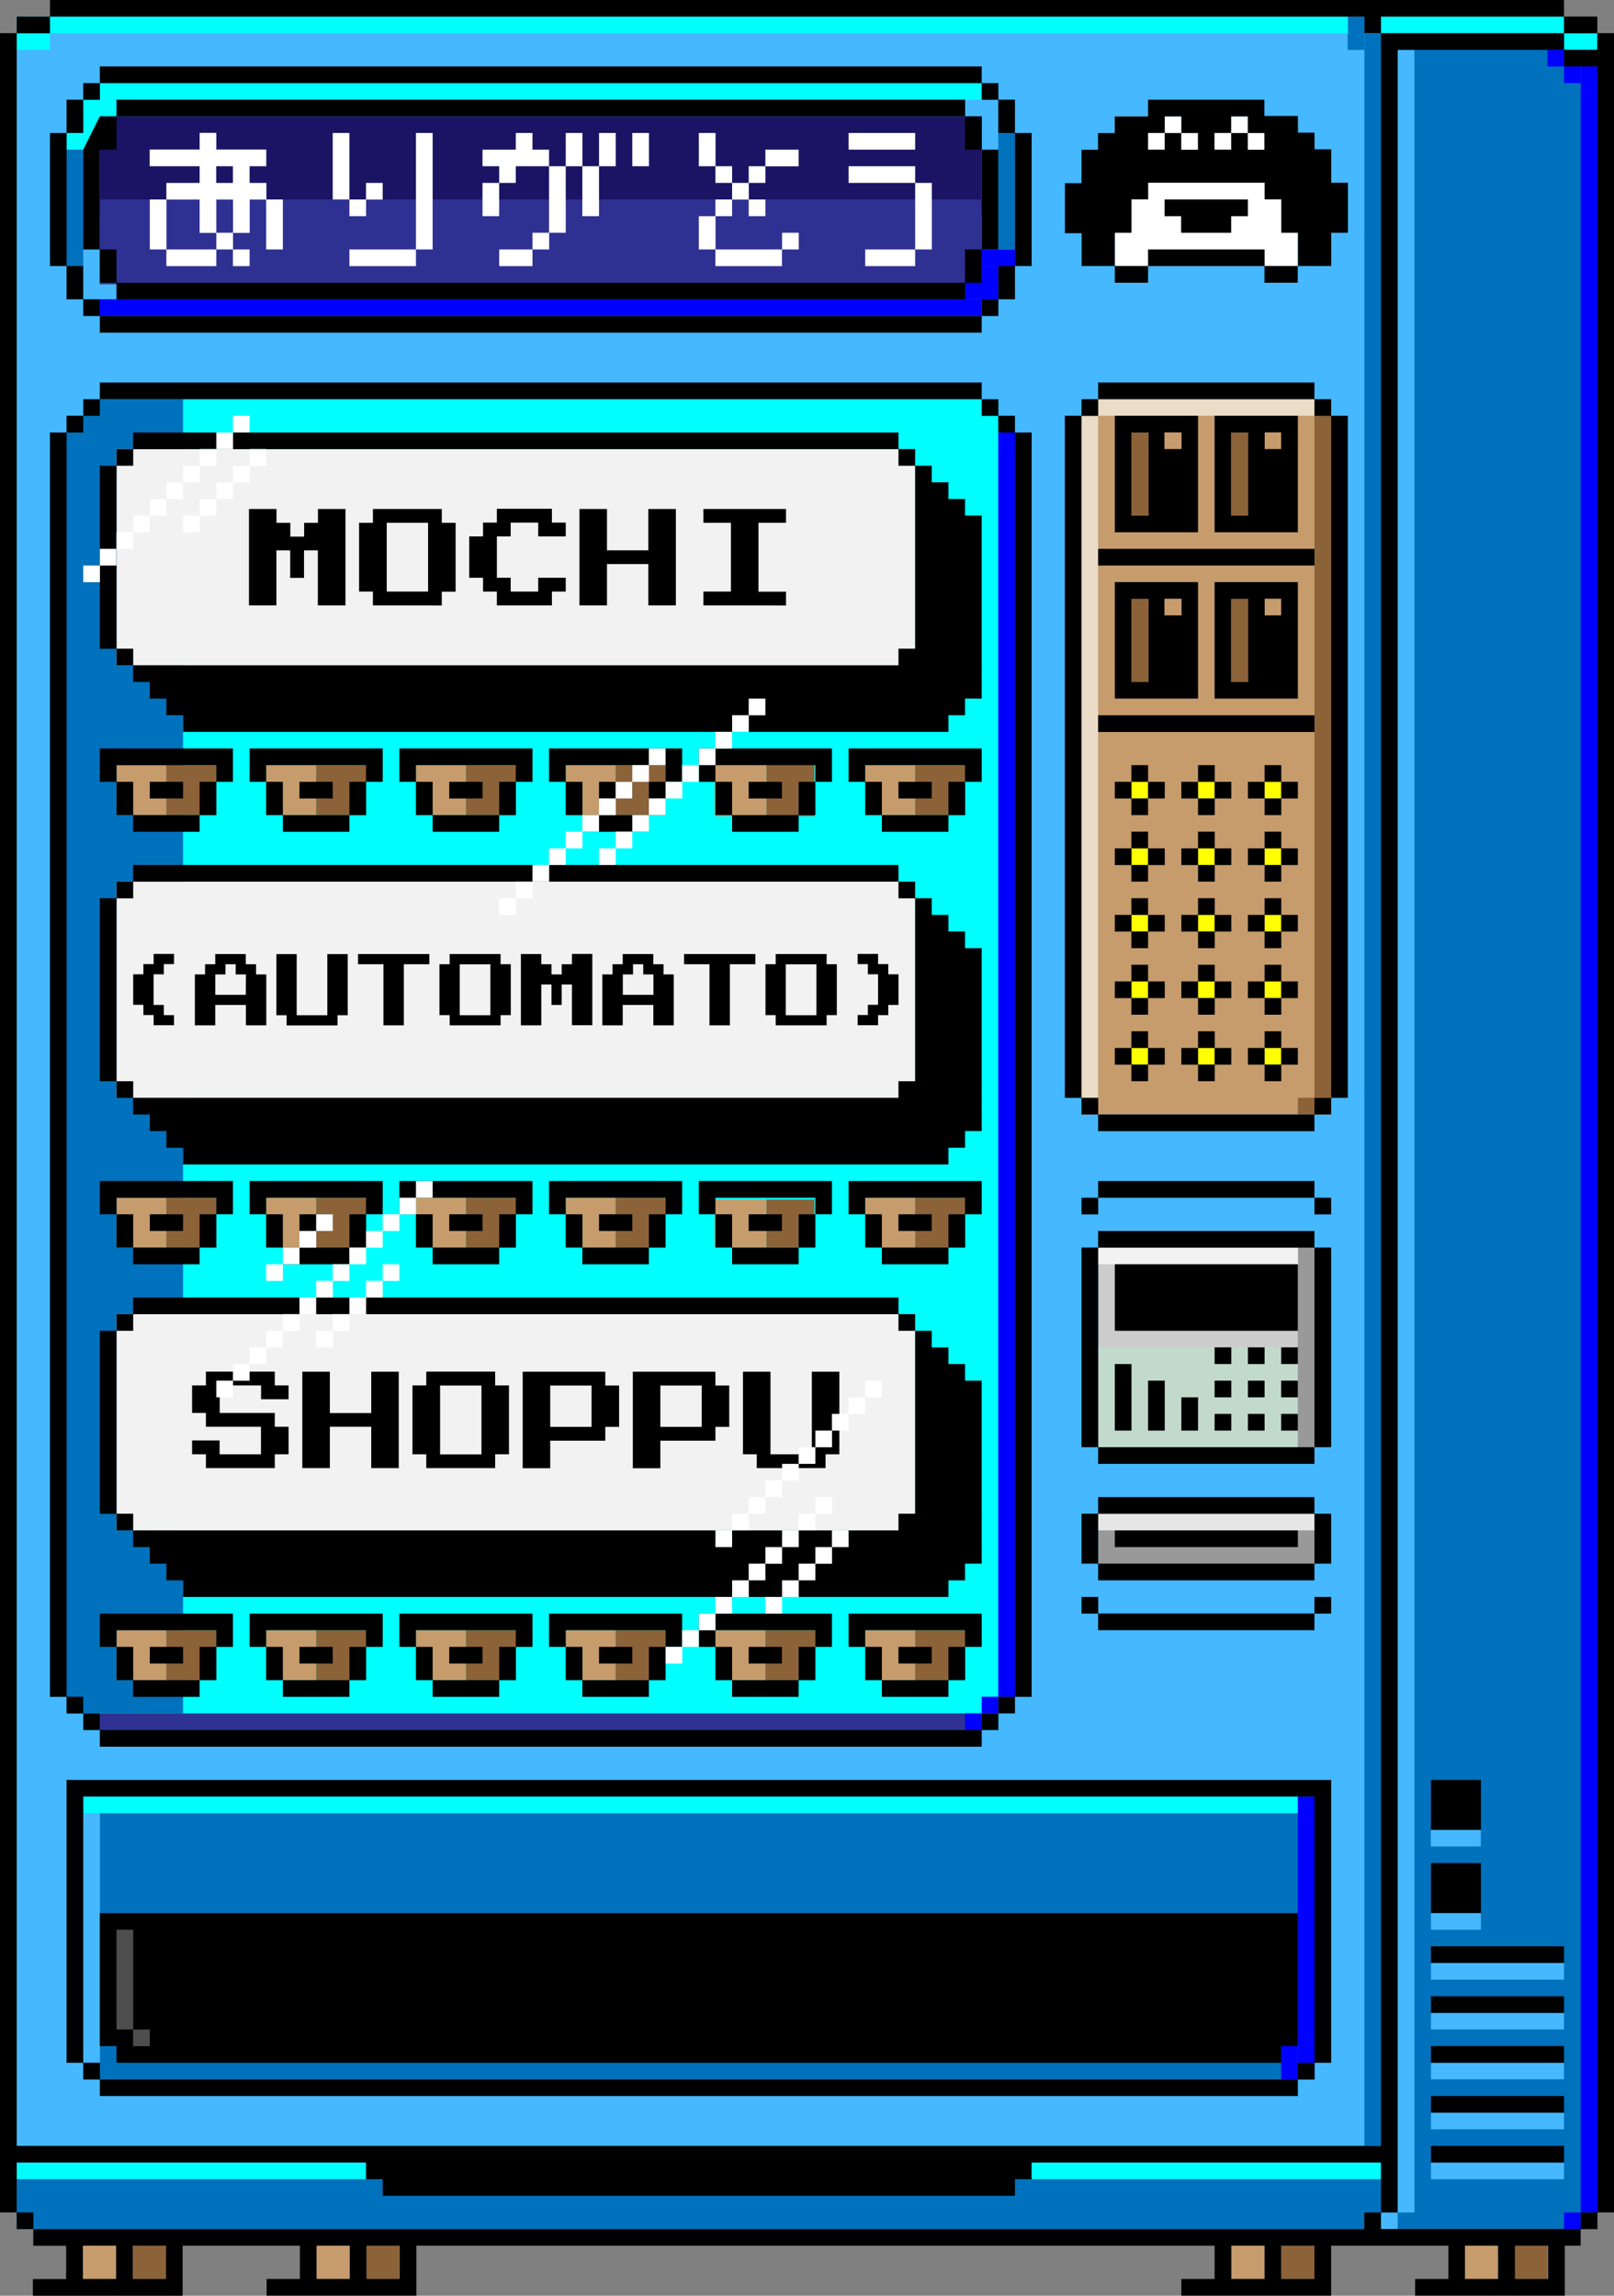 <?xml version="1.0" encoding="utf-8"?>
<!-- Generator: Adobe Illustrator 27.9.0, SVG Export Plug-In . SVG Version: 6.00 Build 0)  -->
<svg version="1.1" id="Layer_1" xmlns="http://www.w3.org/2000/svg" xmlns:xlink="http://www.w3.org/1999/xlink" x="0px" y="0px"
	 width="1518.3px" height="2160px" viewBox="0 0 1518.3 2160" style="enable-background:new 0 0 1518.3 2160;" xml:space="preserve"
	>
<rect x="0" y="0" width="1518.3" height="2160" fill="#808080" stroke="none"/>
<style type="text/css">
	.st0{fill:#45B8FF;}
	.st1{fill:#CCCCCC;}
	.st2{fill:#00FFFF;}
	.st3{fill:#0071BC;}
	.st4{fill:#0000FF;}
	.st5{fill:#F2F2F2;}
	.st6{fill:#FFFFFF;}
	.st7{fill:#1B1464;}
	.st8{fill:#2E3192;}
	.st9{fill:#C69C6D;}
	.st10{fill:#8C6239;}
	.st11{fill:#FFFF00;}
	.st12{fill:#EADCC7;}
	.st13{fill:#C2DACC;}
	.st14{fill:#999999;}
	.st15{fill:#E6E6E6;}
	.st16{fill:#4D4D4D;}
</style>
<g id="Group_256" transform="translate(0 0)">
	<rect id="Rectangle_724" x="15.7" y="15.6" class="st0" width="1283.5" height="2081.7"/>
	<rect id="Rectangle_725" x="1033.3" y="1173.7" class="st1" width="203.3" height="188"/>
	<rect id="Rectangle_726" x="78.3" y="375.6" class="st2" width="860.9" height="1252.2"/>
	<rect id="Rectangle_727" x="62.6" y="391.2" class="st3" width="109.6" height="1220.9"/>
	<rect id="Rectangle_728" x="1299.1" y="31.3" class="st3" width="203.5" height="2066"/>
	<rect id="Rectangle_729" x="1487" y="62.5" class="st4" width="15.7" height="2019.1"/>
	<rect id="Rectangle_730" x="1471.3" y="2081.6" class="st4" width="15.7" height="15.7"/>
	<rect id="Rectangle_731" x="1455.7" y="46.9" class="st4" width="15.7" height="15.7"/>
	<rect id="Rectangle_732" x="1267.8" y="15.6" class="st3" width="15.7" height="31.4"/>
	<rect id="Rectangle_733" x="1283.5" y="31.3" class="st3" width="15.7" height="1987.7"/>
	<rect id="Rectangle_734" x="1314.8" y="47" class="st0" width="15.7" height="2034.7"/>
	<rect id="Rectangle_735" x="1299.1" y="15.6" class="st2" width="172.2" height="15.7"/>
	<rect id="Rectangle_736" x="1471.3" y="62.5" class="st4" width="15.7" height="15.7"/>
	<rect id="Rectangle_737" x="1471.3" y="31.2" class="st2" width="31.3" height="15.7"/>
	<rect id="Rectangle_738" x="109.6" y="422.5" class="st5" width="751.3" height="203.5"/>
	<rect id="Rectangle_739" x="1048.7" y="109.5" class="st6" width="172.2" height="140.9"/>
	<rect id="Rectangle_740" x="109.6" y="829.5" class="st5" width="751.3" height="203.5"/>
	<rect id="Rectangle_741" x="109.6" y="1236.4" class="st5" width="751.3" height="203.5"/>
	<rect id="Rectangle_742" x="93.9" y="78.2" class="st2" width="829.6" height="15.7"/>
	<rect id="Rectangle_743" x="93.9" y="109.5" class="st7" width="829.6" height="93.9"/>
	<rect id="Rectangle_744" x="15.7" y="2034.7" class="st2" width="1283.5" height="15.7"/>
	<rect id="Rectangle_745" x="15.7" y="15.6" class="st2" width="1252.2" height="15.7"/>
	<rect id="Rectangle_746" x="15.7" y="31.2" class="st2" width="31.3" height="15.7"/>
	<rect id="Rectangle_747" x="15.7" y="2050.3" class="st3" width="1283.5" height="47"/>
	<rect id="Rectangle_748" x="93.9" y="187.7" class="st8" width="829.6" height="79.8"/>
	<rect id="Rectangle_749" x="907.8" y="266" class="st4" width="31.3" height="15.7"/>
	<rect id="Rectangle_750" x="923.5" y="234.7" class="st4" width="31.3" height="15.7"/>
	<rect id="Rectangle_751" x="923.5" y="250.3" class="st4" width="15.7" height="15.7"/>
	<rect id="Rectangle_752" x="62.6" y="125.1" class="st2" width="31.3" height="15.7"/>
	<rect id="Rectangle_753" x="78.3" y="93.8" class="st2" width="31.3" height="15.7"/>
	<rect id="Rectangle_754" x="78.3" y="109.5" class="st2" width="15.7" height="15.7"/>
	<rect id="Rectangle_755" x="62.6" y="140.8" class="st3" width="15.7" height="109.6"/>
	<rect id="Rectangle_756" x="939.1" y="125.1" class="st3" width="15.7" height="109.6"/>
	<rect id="Rectangle_757" x="1346.1" y="1846.9" class="st0" width="125.2" height="15.7"/>
	<rect id="Rectangle_758" x="1346.1" y="1893.8" class="st0" width="125.2" height="15.7"/>
	<rect id="Rectangle_759" x="1346.1" y="1940.7" class="st0" width="125.2" height="15.7"/>
	<rect id="Rectangle_760" x="1346.1" y="1987.7" class="st0" width="125.2" height="15.7"/>
	<rect id="Rectangle_761" x="1346.1" y="2034.7" class="st0" width="125.2" height="15.7"/>
	<rect id="Rectangle_762" x="1346.1" y="1799.9" class="st0" width="47" height="15.7"/>
	<rect id="Rectangle_763" x="1346" y="1721.6" class="st0" width="47" height="15.7"/>
	<rect id="Rectangle_764" x="1017.4" y="375.6" class="st9" width="234.8" height="673"/>
	<rect id="Rectangle_765" x="1236.5" y="391.2" class="st10" width="15.7" height="641.7"/>
	<rect id="Rectangle_766" x="1220.9" y="1032.9" class="st10" width="15.7" height="15.7"/>
	<rect id="Rectangle_767" x="1189.6" y="735.6" class="st11" width="15.7" height="15.7"/>
	<rect id="Rectangle_768" x="1127" y="735.6" class="st11" width="15.7" height="15.7"/>
	<rect id="Rectangle_769" x="1064.3" y="735.6" class="st11" width="15.7" height="15.7"/>
	<rect id="Rectangle_770" x="1189.6" y="798.2" class="st11" width="15.7" height="15.7"/>
	<rect id="Rectangle_771" x="1127" y="798.2" class="st11" width="15.7" height="15.7"/>
	<rect id="Rectangle_772" x="1064.3" y="798.2" class="st11" width="15.7" height="15.7"/>
	<rect id="Rectangle_773" x="1189.6" y="860.8" class="st11" width="15.7" height="15.7"/>
	<rect id="Rectangle_774" x="1127" y="860.8" class="st11" width="15.7" height="15.7"/>
	<rect id="Rectangle_775" x="1064.3" y="860.8" class="st11" width="15.7" height="15.7"/>
	<rect id="Rectangle_776" x="1189.6" y="923.4" class="st11" width="15.7" height="15.7"/>
	<rect id="Rectangle_777" x="1127" y="923.4" class="st11" width="15.7" height="15.7"/>
	<rect id="Rectangle_778" x="1064.3" y="923.4" class="st11" width="15.7" height="15.7"/>
	<rect id="Rectangle_779" x="1189.6" y="986" class="st11" width="15.7" height="15.7"/>
	<rect id="Rectangle_780" x="1127" y="986" class="st11" width="15.7" height="15.7"/>
	<rect id="Rectangle_781" x="1064.3" y="986" class="st11" width="15.7" height="15.7"/>
	<rect id="Rectangle_782" x="1017.3" y="391.2" class="st12" width="15.7" height="641.7"/>
	<rect id="Rectangle_783" x="1033" y="375.5" class="st12" width="203.5" height="15.7"/>
	<rect id="Rectangle_784" x="1033.3" y="1267.6" class="st13" width="203.3" height="94"/>
	<rect id="Rectangle_785" x="1033.3" y="1424.2" class="st14" width="203.3" height="47"/>
	<rect id="Rectangle_786" x="1220.9" y="1173.7" class="st14" width="15.7" height="188"/>
	<rect id="Rectangle_787" x="1033" y="1173.8" class="st5" width="188" height="15.7"/>
	<rect id="Rectangle_788" x="78.3" y="1690.3" class="st3" width="1158.3" height="266.1"/>
	<rect id="Rectangle_789" x="1220.9" y="1690.3" class="st4" width="15.7" height="266.1"/>
	<rect id="Rectangle_790" x="78.3" y="1706" class="st0" width="15.7" height="234.8"/>
	<rect id="Rectangle_791" x="1205.2" y="1925.1" class="st4" width="15.7" height="31.3"/>
	<rect id="Rectangle_792" x="78.2" y="1690.3" class="st2" width="1142.6" height="15.7"/>
	<rect id="Rectangle_793" x="93.9" y="281.6" class="st4" width="829.6" height="15.7"/>
	<rect id="Rectangle_794" x="939.1" y="406.9" class="st4" width="15.7" height="1189.6"/>
	<rect id="Rectangle_795" x="93.9" y="1612.1" class="st8" width="829.6" height="15.7"/>
	<rect id="Rectangle_796" x="813.9" y="719.9" class="st9" width="47" height="47"/>
	<rect id="Rectangle_797" x="860.9" y="719.9" class="st10" width="47" height="47"/>
	<rect id="Rectangle_798" x="672.2" y="719" class="st9" width="48.9" height="48.9"/>
	<rect id="Rectangle_799" x="721" y="719" class="st10" width="45.1" height="48.9"/>
	<rect id="Rectangle_800" x="532.2" y="719.9" class="st9" width="47" height="47"/>
	<rect id="Rectangle_801" x="579.1" y="719.9" class="st10" width="47" height="47"/>
	<rect id="Rectangle_802" x="391.3" y="719.9" class="st9" width="47" height="47"/>
	<rect id="Rectangle_803" x="438.3" y="719.9" class="st10" width="47" height="47"/>
	<rect id="Rectangle_804" x="250.4" y="719.9" class="st9" width="47" height="47"/>
	<rect id="Rectangle_805" x="297.4" y="719.9" class="st10" width="47" height="47"/>
	<rect id="Rectangle_806" x="109.6" y="719.9" class="st9" width="47" height="47"/>
	<rect id="Rectangle_807" x="156.5" y="719.9" class="st10" width="47" height="47"/>
	<rect id="Rectangle_808" x="813.9" y="1126.9" class="st9" width="47" height="47"/>
	<rect id="Rectangle_809" x="860.9" y="1126.9" class="st10" width="47" height="47"/>
	<rect id="Rectangle_810" x="672.2" y="1128.6" class="st9" width="48.9" height="45.1"/>
	<rect id="Rectangle_811" x="721" y="1128.6" class="st10" width="45.1" height="45.1"/>
	<rect id="Rectangle_812" x="532.2" y="1126.9" class="st9" width="47" height="47"/>
	<rect id="Rectangle_813" x="579.1" y="1126.9" class="st10" width="47" height="47"/>
	<rect id="Rectangle_814" x="391.3" y="1126.9" class="st9" width="47" height="47"/>
	<rect id="Rectangle_815" x="438.3" y="1126.9" class="st10" width="47" height="47"/>
	<rect id="Rectangle_816" x="250.4" y="1126.9" class="st9" width="47" height="47"/>
	<rect id="Rectangle_817" x="297.4" y="1126.9" class="st10" width="47" height="47"/>
	<rect id="Rectangle_818" x="109.6" y="1126.9" class="st9" width="47" height="47"/>
	<rect id="Rectangle_819" x="156.5" y="1126.9" class="st10" width="47" height="47"/>
	<rect id="Rectangle_820" x="813.9" y="1533.8" class="st9" width="47" height="47"/>
	<rect id="Rectangle_821" x="860.9" y="1533.8" class="st10" width="47" height="47"/>
	<rect id="Rectangle_822" x="673" y="1533.8" class="st9" width="47" height="47"/>
	<rect id="Rectangle_823" x="720" y="1533.8" class="st10" width="47" height="47"/>
	<rect id="Rectangle_824" x="532.2" y="1533.8" class="st9" width="47" height="47"/>
	<rect id="Rectangle_825" x="579.1" y="1533.8" class="st10" width="47" height="47"/>
	<rect id="Rectangle_826" x="391.3" y="1533.8" class="st9" width="47" height="47"/>
	<rect id="Rectangle_827" x="438.3" y="1533.8" class="st10" width="47" height="47"/>
	<rect id="Rectangle_828" x="250.4" y="1533.8" class="st9" width="47" height="47"/>
	<rect id="Rectangle_829" x="297.4" y="1533.8" class="st10" width="47" height="47"/>
	<rect id="Rectangle_830" x="109.6" y="1533.8" class="st9" width="47" height="47"/>
	<rect id="Rectangle_831" x="156.5" y="1533.8" class="st10" width="47" height="47"/>
	<rect id="Rectangle_832" x="923.5" y="1596.4" class="st4" width="15.6" height="15.7"/>
	<rect id="Rectangle_833" x="907.8" y="1612.1" class="st4" width="15.7" height="15.6"/>
	<rect id="Rectangle_834" x="1033" y="1424.2" class="st15" width="203.5" height="15.7"/>
	<rect id="Rectangle_835" x="94" y="375.6" class="st3" width="78.2" height="15.7"/>
	<rect id="Rectangle_836" x="125.2" y="2112.9" class="st10" width="31.3" height="31.3"/>
	<rect id="Rectangle_837" x="344.3" y="2112.9" class="st10" width="31.3" height="31.3"/>
	<rect id="Rectangle_838" x="78.3" y="2112.9" class="st9" width="31.3" height="31.3"/>
	<rect id="Rectangle_839" x="297.4" y="2112.9" class="st9" width="31.3" height="31.3"/>
	<rect id="Rectangle_840" x="1205.2" y="2112.9" class="st10" width="31.3" height="31.3"/>
	<rect id="Rectangle_841" x="1424.3" y="2112.9" class="st10" width="31.3" height="31.3"/>
	<rect id="Rectangle_842" x="1158.3" y="2112.9" class="st9" width="31.3" height="31.3"/>
	<rect id="Rectangle_843" x="1377.4" y="2112.9" class="st9" width="31.3" height="31.3"/>
	<rect id="Rectangle_844" x="1299.1" y="2081.6" class="st0" width="15.7" height="15.7"/>
	<path id="Path_568" d="M1502.6,31.2v15.7h-31.3v15.6h31.3v2019.1h15.7V31.2H1502.6z"/>
	<rect id="Rectangle_845" x="15.7" y="15.6" width="31.3" height="15.7"/>
	<rect id="Rectangle_846" x="93.9" y="62.5" width="829.6" height="15.7"/>
	<rect id="Rectangle_847" x="93.9" y="297.3" width="829.6" height="15.7"/>
	<rect id="Rectangle_848" x="15.7" y="2081.6" width="15.7" height="15.7"/>
	<path id="Path_569" d="M47-0.1v15.7h1236.5v15.6h15.6V15.6h172.2V-0.1H47z"/>
	<rect id="Rectangle_849" x="1471.3" y="15.6" width="31.3" height="15.7"/>
	<rect id="Rectangle_850" x="1346.1" y="2019" width="125.2" height="15.7"/>
	<path id="Path_570" d="M1314.8,31.2h-15.7V2019H15.7V31.2H0v2050.4h15.7v-46.9h328.6v15.6H360v15.7h594.8v-15.7h15.6v-15.6h328.7
		v46.9h15.7V46.9h156.5V31.2H1314.8z"/>
	<rect id="Rectangle_851" x="1346.1" y="1972.1" width="125.2" height="15.7"/>
	<rect id="Rectangle_852" x="1346.1" y="1925.1" width="125.2" height="15.7"/>
	<rect id="Rectangle_853" x="1346.1" y="1878.2" width="125.2" height="15.7"/>
	<rect id="Rectangle_854" x="1346.1" y="1831.2" width="125.2" height="15.7"/>
	<path id="Path_571" d="M77.9,2112.9h31.3v31.3H77.9V2112.9z M124.9,2112.9h31.3v31.3h-31.3V2112.9z M297.8,2112.9h31.3v31.3h-31.3
		V2112.9z M344.7,2112.9H376v31.3h-31.3V2112.9z M1158.3,2112.9h31.3v31.3h-31.3V2112.9z M1205.2,2112.9h31.3v31.3h-31.3
		L1205.2,2112.9z M1378.1,2112.9h31.3v31.3h-31.3V2112.9z M1425.1,2112.9h31.3v31.3h-31.3V2112.9z M1283.4,2081.6v15.7H31.3v15.7
		h30.9v31.3H30.9v15.7h140.9v-47.1h110.3v31.3h-31.3v15.7h140.9v-47h750.9v31.3h-31.3v15.7h140.9v-47h110.3v31.3h-31.3v15.7H1472
		v-47h14.9v-15.7h-187.8v-15.6H1283.4z"/>
	<rect id="Rectangle_855" x="1487" y="2081.6" width="15.7" height="15.7"/>
	<rect id="Rectangle_856" x="1346.1" y="1752.9" width="47" height="47"/>
	<rect id="Rectangle_857" x="1346.1" y="1674.7" width="47" height="47"/>
	<rect id="Rectangle_858" x="78.3" y="78.2" width="15.7" height="15.7"/>
	<rect id="Rectangle_859" x="109.6" y="93.8" width="798.3" height="15.7"/>
	<rect id="Rectangle_860" x="109.6" y="266" width="798.3" height="15.7"/>
	<rect id="Rectangle_861" x="62.6" y="391.2" width="15.7" height="15.7"/>
	<rect id="Rectangle_862" x="78.3" y="375.6" width="15.7" height="15.7"/>
	<rect id="Rectangle_863" x="93.9" y="359.9" width="829.6" height="15.7"/>
	<rect id="Rectangle_864" x="78.3" y="281.6" width="15.7" height="15.7"/>
	<rect id="Rectangle_865" x="62.6" y="93.8" width="15.7" height="31.3"/>
	<rect id="Rectangle_866" x="93.9" y="234.7" width="15.7" height="31.3"/>
	<rect id="Rectangle_867" x="62.6" y="250.3" width="15.7" height="31.3"/>
	<rect id="Rectangle_868" x="47" y="125.1" width="15.7" height="125.2"/>
	<path id="Path_572" d="M93.9,140.8h15.7v-31.3H93.9l-15.6,31.3v93.9h15.6L93.9,140.8z"/>
	<rect id="Rectangle_869" x="907.8" y="234.7" width="15.7" height="31.3"/>
	<path id="Path_573" d="M939.1,140.8h-15.6v-31.3h-15.7v31.3h15.7v93.9h15.6L939.1,140.8z"/>
	<rect id="Rectangle_870" x="47" y="406.9" width="15.7" height="1189.6"/>
	<rect id="Rectangle_871" x="109.6" y="422.5" width="15.7" height="15.7"/>
	<rect id="Rectangle_872" x="845.2" y="422.5" width="15.7" height="15.7"/>
	<rect id="Rectangle_873" x="1033" y="359.9" width="203.5" height="15.7"/>
	<rect id="Rectangle_874" x="1017.4" y="375.6" width="15.7" height="15.7"/>
	<rect id="Rectangle_875" x="1236.5" y="375.6" width="15.7" height="15.7"/>
	<rect id="Rectangle_876" x="1033" y="1048.6" width="203.5" height="15.7"/>
	<rect id="Rectangle_877" x="1017.4" y="1032.9" width="15.7" height="15.7"/>
	<rect id="Rectangle_878" x="1236.5" y="1032.9" width="15.7" height="15.7"/>
	<rect id="Rectangle_879" x="1033" y="1518.1" width="203.5" height="15.7"/>
	<rect id="Rectangle_880" x="1017.4" y="1502.5" width="15.7" height="15.7"/>
	<rect id="Rectangle_881" x="1236.5" y="1502.5" width="15.7" height="15.7"/>
	<rect id="Rectangle_882" x="1033" y="1471.2" width="203.5" height="15.7"/>
	<rect id="Rectangle_883" x="1033" y="1408.6" width="203.5" height="15.7"/>
	<rect id="Rectangle_884" x="1048.7" y="1439.9" width="172.2" height="15.7"/>
	<rect id="Rectangle_885" x="1017.4" y="1424.2" width="15.7" height="47"/>
	<rect id="Rectangle_886" x="1236.5" y="1424.2" width="15.7" height="47"/>
	<rect id="Rectangle_887" x="1033" y="1111.2" width="203.5" height="15.7"/>
	<rect id="Rectangle_888" x="1017.4" y="1126.9" width="15.7" height="15.7"/>
	<rect id="Rectangle_889" x="1236.5" y="1126.9" width="15.7" height="15.7"/>
	<rect id="Rectangle_890" x="1033" y="1158.2" width="203.5" height="15.7"/>
	<rect id="Rectangle_891" x="1017.4" y="1173.8" width="15.7" height="187.8"/>
	<rect id="Rectangle_892" x="1236.5" y="1173.8" width="15.7" height="187.8"/>
	<rect id="Rectangle_893" x="1048.7" y="1283.4" width="15.7" height="62.6"/>
	<rect id="Rectangle_894" x="1080" y="1299" width="15.7" height="47"/>
	<rect id="Rectangle_895" x="1111.3" y="1314.7" width="15.7" height="31.3"/>
	<rect id="Rectangle_896" x="1142.6" y="1267.7" width="15.7" height="15.7"/>
	<rect id="Rectangle_897" x="1173.9" y="1267.7" width="15.7" height="15.7"/>
	<rect id="Rectangle_898" x="1205.2" y="1267.7" width="15.7" height="15.7"/>
	<rect id="Rectangle_899" x="1142.6" y="1299" width="15.7" height="15.7"/>
	<rect id="Rectangle_900" x="1173.9" y="1299" width="15.7" height="15.7"/>
	<rect id="Rectangle_901" x="1205.2" y="1299" width="15.7" height="15.7"/>
	<rect id="Rectangle_902" x="1142.6" y="1330.3" width="15.7" height="15.7"/>
	<rect id="Rectangle_903" x="1173.9" y="1330.3" width="15.7" height="15.7"/>
	<rect id="Rectangle_904" x="1205.2" y="1330.3" width="15.7" height="15.7"/>
	<rect id="Rectangle_905" x="1048.7" y="1189.5" width="172.2" height="62.6"/>
	<rect id="Rectangle_906" x="1048.7" y="986" width="15.7" height="15.7"/>
	<rect id="Rectangle_907" x="1064.3" y="970.3" width="15.7" height="15.7"/>
	<rect id="Rectangle_908" x="1080" y="986" width="15.7" height="15.7"/>
	<rect id="Rectangle_909" x="1064.3" y="1001.6" width="15.7" height="15.7"/>
	<rect id="Rectangle_910" x="1111.3" y="986" width="15.7" height="15.7"/>
	<rect id="Rectangle_911" x="1127" y="970.3" width="15.7" height="15.7"/>
	<rect id="Rectangle_912" x="1142.6" y="986" width="15.7" height="15.7"/>
	<rect id="Rectangle_913" x="1127" y="1001.6" width="15.7" height="15.7"/>
	<rect id="Rectangle_914" x="1173.9" y="986" width="15.7" height="15.7"/>
	<rect id="Rectangle_915" x="1189.6" y="970.3" width="15.7" height="15.7"/>
	<rect id="Rectangle_916" x="1205.2" y="986" width="15.7" height="15.7"/>
	<rect id="Rectangle_917" x="1189.6" y="1001.6" width="15.7" height="15.7"/>
	<rect id="Rectangle_918" x="1048.7" y="923.4" width="15.7" height="15.7"/>
	<rect id="Rectangle_919" x="1064.3" y="907.7" width="15.7" height="15.7"/>
	<rect id="Rectangle_920" x="1080" y="923.4" width="15.7" height="15.7"/>
	<rect id="Rectangle_921" x="1064.3" y="939" width="15.7" height="15.7"/>
	<rect id="Rectangle_922" x="1111.3" y="923.4" width="15.7" height="15.7"/>
	<rect id="Rectangle_923" x="1127" y="907.7" width="15.7" height="15.7"/>
	<rect id="Rectangle_924" x="1142.6" y="923.4" width="15.7" height="15.7"/>
	<rect id="Rectangle_925" x="1127" y="939" width="15.7" height="15.7"/>
	<rect id="Rectangle_926" x="1173.9" y="923.4" width="15.7" height="15.7"/>
	<rect id="Rectangle_927" x="1189.6" y="907.7" width="15.7" height="15.7"/>
	<rect id="Rectangle_928" x="1205.2" y="923.4" width="15.7" height="15.7"/>
	<rect id="Rectangle_929" x="1189.6" y="939" width="15.7" height="15.7"/>
	<rect id="Rectangle_930" x="1048.7" y="860.8" width="15.7" height="15.7"/>
	<rect id="Rectangle_931" x="1064.3" y="845.1" width="15.7" height="15.7"/>
	<rect id="Rectangle_932" x="1080" y="860.8" width="15.7" height="15.7"/>
	<rect id="Rectangle_933" x="1064.3" y="876.4" width="15.7" height="15.7"/>
	<rect id="Rectangle_934" x="1111.3" y="860.8" width="15.7" height="15.7"/>
	<rect id="Rectangle_935" x="1127" y="845.1" width="15.7" height="15.7"/>
	<rect id="Rectangle_936" x="1142.6" y="860.8" width="15.7" height="15.7"/>
	<rect id="Rectangle_937" x="1127" y="876.4" width="15.7" height="15.7"/>
	<rect id="Rectangle_938" x="1173.9" y="860.8" width="15.7" height="15.7"/>
	<rect id="Rectangle_939" x="1189.6" y="845.1" width="15.7" height="15.7"/>
	<rect id="Rectangle_940" x="1205.2" y="860.8" width="15.7" height="15.7"/>
	<rect id="Rectangle_941" x="1189.6" y="876.4" width="15.7" height="15.7"/>
	<rect id="Rectangle_942" x="1048.7" y="798.2" width="15.7" height="15.7"/>
	<rect id="Rectangle_943" x="1064.3" y="782.5" width="15.7" height="15.7"/>
	<rect id="Rectangle_944" x="1080" y="798.2" width="15.7" height="15.7"/>
	<rect id="Rectangle_945" x="1064.3" y="813.8" width="15.7" height="15.7"/>
	<rect id="Rectangle_946" x="1111.3" y="798.2" width="15.7" height="15.7"/>
	<rect id="Rectangle_947" x="1127" y="782.5" width="15.7" height="15.7"/>
	<rect id="Rectangle_948" x="1142.6" y="798.2" width="15.7" height="15.7"/>
	<rect id="Rectangle_949" x="1127" y="813.8" width="15.7" height="15.7"/>
	<rect id="Rectangle_950" x="1173.9" y="798.2" width="15.7" height="15.7"/>
	<rect id="Rectangle_951" x="1189.6" y="782.5" width="15.7" height="15.7"/>
	<rect id="Rectangle_952" x="1205.2" y="798.2" width="15.7" height="15.7"/>
	<rect id="Rectangle_953" x="1189.6" y="813.8" width="15.7" height="15.7"/>
	<rect id="Rectangle_954" x="1048.7" y="735.6" width="15.7" height="15.7"/>
	<rect id="Rectangle_955" x="1064.3" y="719.9" width="15.7" height="15.7"/>
	<path id="Path_574" d="M1111.3,500.8h15.7V391.2h-78.3v109.6L1111.3,500.8L1111.3,500.8z"/>
	<rect id="Rectangle_956" x="1033" y="516.4" width="203.5" height="15.7"/>
	<rect id="Rectangle_957" x="1033" y="673" width="203.5" height="15.7"/>
	<path id="Path_575" d="M1205.2,500.8h15.7V391.2h-78.3v109.6L1205.2,500.8L1205.2,500.8z"/>
	<path id="Path_576" d="M1048.7,547.7v109.6h78.3V547.7H1048.7z"/>
	<path id="Path_577" d="M1142.6,547.7v109.6h78.3V547.7H1142.6z"/>
	<rect id="Rectangle_958" x="1080" y="735.6" width="15.7" height="15.7"/>
	<rect id="Rectangle_959" x="1064.3" y="751.2" width="15.7" height="15.7"/>
	<rect id="Rectangle_960" x="1111.3" y="735.6" width="15.7" height="15.7"/>
	<rect id="Rectangle_961" x="1127" y="719.9" width="15.7" height="15.7"/>
	<rect id="Rectangle_962" x="1142.6" y="735.6" width="15.7" height="15.7"/>
	<rect id="Rectangle_963" x="1127" y="751.2" width="15.7" height="15.7"/>
	<rect id="Rectangle_964" x="1173.9" y="735.6" width="15.7" height="15.7"/>
	<rect id="Rectangle_965" x="1189.6" y="719.9" width="15.7" height="15.7"/>
	<rect id="Rectangle_966" x="1205.2" y="735.6" width="15.7" height="15.7"/>
	<rect id="Rectangle_967" x="1189.6" y="751.2" width="15.7" height="15.7"/>
	<rect id="Rectangle_968" x="1033" y="1361.6" width="203.5" height="15.7"/>
	<rect id="Rectangle_969" x="1252.2" y="391.2" width="15.7" height="641.7"/>
	<rect id="Rectangle_970" x="1001.7" y="391.2" width="15.7" height="641.7"/>
	<rect id="Rectangle_971" x="93.9" y="438.2" width="15.7" height="172.2"/>
	<rect id="Rectangle_972" x="125.2" y="406.9" width="720" height="15.7"/>
	<rect id="Rectangle_973" x="109.6" y="610.3" width="15.7" height="15.7"/>
	<path id="Path_578" d="M109.6,719.9h93.9v15.7h15.6v-31.4H93.9v31.4h15.7V719.9z"/>
	<rect id="Rectangle_974" x="125.2" y="766.9" width="62.6" height="15.7"/>
	<rect id="Rectangle_975" x="140.9" y="735.6" width="31.3" height="15.7"/>
	<rect id="Rectangle_976" x="109.6" y="735.6" width="15.7" height="31.3"/>
	<rect id="Rectangle_977" x="187.8" y="735.6" width="15.7" height="31.3"/>
	<rect id="Rectangle_978" x="266.1" y="766.9" width="62.6" height="15.7"/>
	<path id="Path_579" d="M344.3,719.9v15.7H360v-31.4H234.8v31.4h15.6v-15.7H344.3z"/>
	<rect id="Rectangle_979" x="281.7" y="735.6" width="31.3" height="15.7"/>
	<rect id="Rectangle_980" x="250.4" y="735.6" width="15.7" height="31.3"/>
	<rect id="Rectangle_981" x="328.7" y="735.6" width="15.7" height="31.3"/>
	<rect id="Rectangle_982" x="407" y="766.9" width="62.6" height="15.7"/>
	<path id="Path_580" d="M485.2,719.9v15.7h15.7v-31.4H375.7v31.4h15.6v-15.7H485.2z"/>
	<rect id="Rectangle_983" x="422.6" y="735.6" width="31.3" height="15.7"/>
	<rect id="Rectangle_984" x="391.3" y="735.6" width="15.7" height="31.3"/>
	<rect id="Rectangle_985" x="469.6" y="735.6" width="15.7" height="31.3"/>
	<rect id="Rectangle_986" x="547.8" y="766.9" width="62.6" height="15.7"/>
	<path id="Path_581" d="M626.1,719.9v15.7h15.6v-31.4H516.5v31.4h15.7v-15.7H626.1z"/>
	<rect id="Rectangle_987" x="563.5" y="735.6" width="31.3" height="15.7"/>
	<rect id="Rectangle_988" x="532.2" y="735.6" width="15.7" height="31.3"/>
	<rect id="Rectangle_989" x="610.4" y="735.6" width="15.7" height="31.3"/>
	<rect id="Rectangle_990" x="688.7" y="766.9" width="62.6" height="15.7"/>
	<path id="Path_582" d="M767,719.9v15.7h15.6v-31.4H657.4v31.4H673v-15.7H767z"/>
	<rect id="Rectangle_991" x="704.3" y="735.6" width="31.3" height="15.7"/>
	<rect id="Rectangle_992" x="673" y="735.6" width="15.7" height="31.3"/>
	<rect id="Rectangle_993" x="751.3" y="735.6" width="15.7" height="31.3"/>
	<rect id="Rectangle_994" x="829.6" y="766.9" width="62.6" height="15.7"/>
	<path id="Path_583" d="M813.9,704.2h-15.6v31.4h15.6v-15.7h93.9v15.7h15.7v-31.4H813.9z"/>
	<rect id="Rectangle_995" x="845.2" y="735.6" width="31.3" height="15.7"/>
	<rect id="Rectangle_996" x="813.9" y="735.6" width="15.7" height="31.3"/>
	<rect id="Rectangle_997" x="892.2" y="735.6" width="15.7" height="31.3"/>
	<path id="Path_584" d="M109.6,1126.9h93.9v15.6h15.6v-31.3H93.9v31.3h15.7V1126.9z"/>
	<rect id="Rectangle_998" x="125.2" y="1173.8" width="62.6" height="15.7"/>
	<rect id="Rectangle_999" x="140.9" y="1142.5" width="31.3" height="15.7"/>
	<rect id="Rectangle_1000" x="109.6" y="1142.5" width="15.7" height="31.3"/>
	<rect id="Rectangle_1001" x="187.8" y="1142.5" width="15.7" height="31.3"/>
	<rect id="Rectangle_1002" x="266.1" y="1173.8" width="62.6" height="15.7"/>
	<path id="Path_585" d="M344.3,1126.9v15.6H360v-31.3H234.8v31.3h15.6v-15.6H344.3z"/>
	<rect id="Rectangle_1003" x="281.7" y="1142.5" width="31.3" height="15.7"/>
	<rect id="Rectangle_1004" x="250.4" y="1142.5" width="15.7" height="31.3"/>
	<rect id="Rectangle_1005" x="328.7" y="1142.5" width="15.7" height="31.3"/>
	<rect id="Rectangle_1006" x="407" y="1173.8" width="62.6" height="15.7"/>
	<path id="Path_586" d="M485.2,1126.9v15.6h15.7v-31.3H375.7v31.3h15.6v-15.6H485.2z"/>
	<rect id="Rectangle_1007" x="422.6" y="1142.5" width="31.3" height="15.7"/>
	<rect id="Rectangle_1008" x="391.3" y="1142.5" width="15.7" height="31.3"/>
	<rect id="Rectangle_1009" x="469.6" y="1142.5" width="15.7" height="31.3"/>
	<rect id="Rectangle_1010" x="547.8" y="1173.8" width="62.6" height="15.7"/>
	<path id="Path_587" d="M626.1,1126.9v15.6h15.6v-31.3H516.5v31.3h15.7v-15.6H626.1z"/>
	<rect id="Rectangle_1011" x="563.5" y="1142.5" width="31.3" height="15.7"/>
	<rect id="Rectangle_1012" x="532.2" y="1142.5" width="15.7" height="31.3"/>
	<rect id="Rectangle_1013" x="610.4" y="1142.5" width="15.7" height="31.3"/>
	<rect id="Rectangle_1014" x="688.7" y="1173.8" width="62.6" height="15.7"/>
	<path id="Path_588" d="M767,1126.9v15.6h15.6v-31.3H657.4v31.3H673v-15.6H767z"/>
	<rect id="Rectangle_1015" x="704.3" y="1142.5" width="31.3" height="15.7"/>
	<rect id="Rectangle_1016" x="673" y="1142.5" width="15.7" height="31.3"/>
	<rect id="Rectangle_1017" x="751.3" y="1142.5" width="15.7" height="31.3"/>
	<rect id="Rectangle_1018" x="829.6" y="1173.8" width="62.6" height="15.7"/>
	<path id="Path_589" d="M813.9,1111.2h-15.6v31.3h15.6v-15.6h93.9v15.6h15.7v-31.3H813.9z"/>
	<rect id="Rectangle_1019" x="845.2" y="1142.5" width="31.3" height="15.7"/>
	<rect id="Rectangle_1020" x="813.9" y="1142.5" width="15.7" height="31.3"/>
	<rect id="Rectangle_1021" x="892.2" y="1142.5" width="15.7" height="31.3"/>
	<path id="Path_590" d="M109.6,1533.8h93.9v15.7h15.6v-31.3H93.9v31.3h15.7V1533.8z"/>
	<rect id="Rectangle_1022" x="125.2" y="1580.8" width="62.6" height="15.7"/>
	<rect id="Rectangle_1023" x="140.9" y="1549.5" width="31.3" height="15.7"/>
	<rect id="Rectangle_1024" x="109.6" y="1549.5" width="15.7" height="31.3"/>
	<rect id="Rectangle_1025" x="187.8" y="1549.5" width="15.7" height="31.3"/>
	<rect id="Rectangle_1026" x="266.1" y="1580.8" width="62.6" height="15.7"/>
	<path id="Path_591" d="M250.4,1518.2h-15.6v31.3h15.6v-15.7h93.9v15.7H360v-31.3H250.4z"/>
	<rect id="Rectangle_1027" x="281.7" y="1549.5" width="31.3" height="15.7"/>
	<rect id="Rectangle_1028" x="250.4" y="1549.5" width="15.7" height="31.3"/>
	<rect id="Rectangle_1029" x="328.7" y="1549.5" width="15.7" height="31.3"/>
	<rect id="Rectangle_1030" x="407" y="1580.8" width="62.6" height="15.7"/>
	<path id="Path_592" d="M391.3,1518.2h-15.6v31.3h15.6v-15.7h93.9v15.7h15.7v-31.3H391.3z"/>
	<rect id="Rectangle_1031" x="422.6" y="1549.5" width="31.3" height="15.7"/>
	<rect id="Rectangle_1032" x="391.3" y="1549.5" width="15.7" height="31.3"/>
	<rect id="Rectangle_1033" x="469.6" y="1549.5" width="15.7" height="31.3"/>
	<rect id="Rectangle_1034" x="547.8" y="1580.8" width="62.6" height="15.7"/>
	<path id="Path_593" d="M532.2,1518.2h-15.7v31.3h15.7v-15.7h93.9v15.7h15.6v-31.3H532.2z"/>
	<rect id="Rectangle_1035" x="563.5" y="1549.5" width="31.3" height="15.7"/>
	<rect id="Rectangle_1036" x="532.2" y="1549.5" width="15.7" height="31.3"/>
	<rect id="Rectangle_1037" x="610.4" y="1549.5" width="15.7" height="31.3"/>
	<rect id="Rectangle_1038" x="688.7" y="1580.8" width="62.6" height="15.7"/>
	<path id="Path_594" d="M673,1518.2h-15.6v31.3H673v-15.7h94v15.7h15.6v-31.3H673z"/>
	<rect id="Rectangle_1039" x="704.3" y="1549.5" width="31.3" height="15.7"/>
	<rect id="Rectangle_1040" x="673" y="1549.5" width="15.7" height="31.3"/>
	<rect id="Rectangle_1041" x="751.3" y="1549.5" width="15.7" height="31.3"/>
	<rect id="Rectangle_1042" x="829.6" y="1580.8" width="62.6" height="15.7"/>
	<path id="Path_595" d="M813.9,1518.2h-15.6v31.3h15.6v-15.7h93.9v15.7h15.7v-31.3H813.9z"/>
	<rect id="Rectangle_1043" x="845.2" y="1549.5" width="31.3" height="15.7"/>
	<rect id="Rectangle_1044" x="813.9" y="1549.5" width="15.7" height="31.3"/>
	<rect id="Rectangle_1045" x="892.2" y="1549.5" width="15.7" height="31.3"/>
	<path id="Path_596" d="M845.2,610.3V626h-720v15.6h15.7v15.7h15.6v15.6h15.7v15.7h720v-15.7h15.6v-15.6h15.7V485.1h-15.7v-15.6
		h-15.6v-15.7h-15.7v-15.6h-15.6v172.1L845.2,610.3z"/>
	<rect id="Rectangle_1046" x="109.6" y="829.5" width="15.7" height="15.7"/>
	<rect id="Rectangle_1047" x="845.2" y="829.5" width="15.7" height="15.7"/>
	<rect id="Rectangle_1048" x="93.9" y="845.1" width="15.7" height="172.2"/>
	<rect id="Rectangle_1049" x="125.2" y="813.8" width="720" height="15.7"/>
	<rect id="Rectangle_1050" x="109.6" y="1017.3" width="15.7" height="15.7"/>
	<path id="Path_597" d="M845.2,1017.3v15.6h-720v15.7h15.7v15.6h15.6v15.7h15.7v15.7h720v-15.7h15.6v-15.7h15.7V892.1h-15.7v-15.7
		h-15.6v-15.6h-15.7v-15.7h-15.6v172.2H845.2z"/>
	<rect id="Rectangle_1051" x="939.1" y="391.2" width="15.7" height="15.7"/>
	<rect id="Rectangle_1052" x="923.5" y="375.6" width="15.7" height="15.7"/>
	<rect id="Rectangle_1053" x="62.6" y="1596.4" width="15.7" height="15.7"/>
	<rect id="Rectangle_1054" x="78.3" y="1612.1" width="15.7" height="15.7"/>
	<rect id="Rectangle_1055" x="93.9" y="1627.7" width="829.6" height="15.7"/>
	<rect id="Rectangle_1056" x="939.1" y="1596.4" width="15.7" height="15.7"/>
	<rect id="Rectangle_1057" x="923.5" y="1612.1" width="15.7" height="15.7"/>
	<rect id="Rectangle_1058" x="954.8" y="406.9" width="15.7" height="1189.6"/>
	<path id="Path_598" d="M62.6,1674.7v266.1h15.7v-250.5h1158.2v-15.6H62.6z"/>
	<rect id="Rectangle_1059" x="93.9" y="1956.4" width="1127" height="15.7"/>
	<rect id="Rectangle_1060" x="1236.5" y="1674.7" width="15.7" height="266.1"/>
	<rect id="Rectangle_1061" x="1220.9" y="1940.8" width="15.7" height="15.7"/>
	<rect id="Rectangle_1062" x="78.3" y="1940.8" width="15.7" height="15.7"/>
	<path id="Path_599" d="M1205.2,1940.8v-15.7h15.7V1800H93.9v125.1h15.7v15.7H1205.2z"/>
	<rect id="Rectangle_1063" x="673" y="234.7" class="st6" width="62.6" height="15.7"/>
	<rect id="Rectangle_1064" x="594.8" y="125.1" class="st6" width="15.7" height="31.3"/>
	<rect id="Rectangle_1065" x="673" y="156.4" class="st6" width="15.7" height="15.7"/>
	<rect id="Rectangle_1066" x="673" y="187.7" class="st6" width="15.7" height="15.7"/>
	<rect id="Rectangle_1067" x="657.4" y="125.1" class="st6" width="15.7" height="31.3"/>
	<rect id="Rectangle_1068" x="813.9" y="234.7" class="st6" width="47" height="15.7"/>
	<rect id="Rectangle_1069" x="657.4" y="203.4" class="st6" width="15.7" height="31.3"/>
	<rect id="Rectangle_1070" x="704.3" y="187.7" class="st6" width="15.7" height="15.7"/>
	<rect id="Rectangle_1071" x="798.3" y="125.1" class="st6" width="62.6" height="15.7"/>
	<rect id="Rectangle_1072" x="688.7" y="172.1" class="st6" width="15.7" height="15.7"/>
	<rect id="Rectangle_1073" x="735.7" y="219" class="st6" width="15.7" height="15.7"/>
	<rect id="Rectangle_1074" x="720" y="140.8" class="st6" width="31.3" height="15.7"/>
	<rect id="Rectangle_1075" x="704.3" y="156.4" class="st6" width="15.7" height="15.7"/>
	<rect id="Rectangle_1076" x="798.3" y="156.4" class="st6" width="62.6" height="15.7"/>
	<rect id="Rectangle_1077" x="860.9" y="172.1" class="st6" width="15.7" height="62.6"/>
	<rect id="Rectangle_1078" x="563.5" y="125.1" class="st6" width="15.7" height="31.3"/>
	<rect id="Rectangle_1079" x="328.7" y="234.7" class="st6" width="62.6" height="15.7"/>
	<rect id="Rectangle_1080" x="156.5" y="234.7" class="st6" width="47" height="15.7"/>
	<rect id="Rectangle_1081" x="391.3" y="125.1" class="st6" width="15.7" height="109.6"/>
	<rect id="Rectangle_1082" x="250.4" y="187.7" class="st6" width="15.7" height="47"/>
	<rect id="Rectangle_1083" x="140.9" y="187.7" class="st6" width="15.7" height="47"/>
	<rect id="Rectangle_1084" x="313" y="125.1" class="st6" width="15.7" height="62.6"/>
	<path id="Path_600" class="st6" d="M234.8,172.1v-15.7h15.7v-15.7h-47V125h-15.7v15.7h-47v15.7h47v15.7h-31.3v15.7h31.3v31.3h15.7
		v-31.3h15.7v31.3h15.7v-31.3h15.7v-15.7L234.8,172.1z M219.1,172.1h-15.7v-15.7h15.7V172.1z"/>
	<rect id="Rectangle_1085" x="203.5" y="219" class="st6" width="15.7" height="15.7"/>
	<rect id="Rectangle_1086" x="219.1" y="234.7" class="st6" width="15.7" height="15.7"/>
	<rect id="Rectangle_1087" x="328.7" y="187.7" class="st6" width="15.7" height="15.7"/>
	<path id="Path_601" class="st6" d="M500.9,140.8v-15.7h-15.7v15.7h-31.3v15.6h15.7v15.7h15.6v-15.7h31.3v-15.6L500.9,140.8z"/>
	<rect id="Rectangle_1088" x="453.9" y="172.1" class="st6" width="15.7" height="31.3"/>
	<rect id="Rectangle_1089" x="532.2" y="125.1" class="st6" width="15.7" height="31.3"/>
	<rect id="Rectangle_1090" x="469.6" y="234.7" class="st6" width="31.3" height="15.7"/>
	<rect id="Rectangle_1091" x="516.5" y="156.4" class="st6" width="15.7" height="62.6"/>
	<rect id="Rectangle_1092" x="500.9" y="219" class="st6" width="15.7" height="15.7"/>
	<rect id="Rectangle_1093" x="344.3" y="172.1" class="st6" width="15.7" height="15.7"/>
	<rect id="Rectangle_1094" x="547.8" y="156.4" class="st6" width="15.7" height="47"/>
	<rect id="Rectangle_1095" x="923.5" y="281.6" width="15.7" height="15.7"/>
	<rect id="Rectangle_1096" x="923.5" y="78.2" width="15.7" height="15.7"/>
	<rect id="Rectangle_1097" x="939.1" y="250.3" width="15.7" height="31.3"/>
	<rect id="Rectangle_1098" x="939.1" y="93.8" width="15.7" height="31.3"/>
	<rect id="Rectangle_1099" x="954.8" y="125.1" width="15.7" height="125.2"/>
	<rect id="Rectangle_1100" x="109.6" y="1236.4" width="15.7" height="15.7"/>
	<rect id="Rectangle_1101" x="845.2" y="1236.4" width="15.7" height="15.7"/>
	<rect id="Rectangle_1102" x="93.9" y="1252.1" width="15.7" height="172.2"/>
	<rect id="Rectangle_1103" x="125.2" y="1220.8" width="720" height="15.7"/>
	<rect id="Rectangle_1104" x="109.6" y="1424.2" width="15.7" height="15.7"/>
	<path id="Path_602" d="M845.2,1424.2v15.7h-720v15.7h15.7v15.6h15.6v15.7h15.7v15.6h720v-15.6h15.6v-15.7h15.7V1299h-15.7v-15.6
		h-15.6v-15.7h-15.7v-15.6h-15.6v172.1H845.2z"/>
	<rect id="Rectangle_1105" x="1189.5" y="250.3" width="31.3" height="15.7"/>
	<path id="Path_603" d="M1095.5,203.4h15.6V219h47.1v-15.6h15.7v-15.7h-78.4V203.4z"/>
	<path id="Path_604" d="M1017.4,250.3h31.3V266h31.3v-15.7h-31.3V219h15.7v-31.4h15.7v-15.7h109.5v15.7h15.7V219h15.7v31.3h31.3V219
		h15.7v-47.1h-15.7v-31.4h-15.7v-15.7H1221v-15.7h-31.6V93.8H1080v15.7h-31.4v15.7h-15.7v15.7h-15.5v31.4h-15.6v47.1h15.7v30.9
		L1017.4,250.3z M1158.2,109.5h15.6v15.7h15.6v15.7h-15.6v-15.7h-15.6V109.5z M1142.5,125.1h15.7v15.7h-15.7V125.1z M1095.7,109.5
		h15.6v15.7h15.6v15.7h-15.7v-15.7h-15.5L1095.7,109.5z M1080,125.1h15.6v15.7H1080V125.1z"/>
	<rect id="Rectangle_1106" x="1080" y="234.7" width="109.6" height="15.7"/>
	<path id="Path_605" d="M234.2,569.6v-90.7h25.9v13h13v13h13v-13h13v-13H325v90.7h-26v-51.8h-13v25.9h-13v-25.9h-13v51.8H234.2z"/>
	<path id="Path_606" d="M350.8,569.6v-13h-13v-64.7h13v-13h64.8v13h13v64.8h-13v13L350.8,569.6L350.8,569.6z M363.8,556.6h38.9
		v-64.7h-38.9L363.8,556.6z"/>
	<path id="Path_607" d="M467.4,569.6v-13h-13v-13h-13v-38.9h13v-13h13v-13h51.8v13h13v13h-25.9v-13h-25.9v13h-13v38.9h13v13h25.9
		v-13h25.9v13h-13v13L467.4,569.6z"/>
	<path id="Path_608" d="M545.1,569.6v-90.7H571v38.9h38.9v-38.9h25.9v90.7h-25.9v-38.9H571v38.9H545.1z"/>
	<path id="Path_609" d="M661.7,569.6v-13h25.9v-64.7h-25.9v-13h77.7v13h-25.9v64.8h25.9v13L661.7,569.6L661.7,569.6z"/>
	<path id="Path_610" d="M193.7,1381.3v-13h-13v-13h25.9v13h38.9v-25.9h-51.8v-13h-13v-25.9h13v-13h64.8v13h13v13h-25.9v-13h-38.9
		v25.9h51.8v13h13v25.9h-13v13L193.7,1381.3z"/>
	<path id="Path_611" d="M284.4,1381.3v-90.7h25.9v38.9h38.9v-38.9h25.9v90.7h-25.9v-38.9h-38.9v38.9L284.4,1381.3z"/>
	<path id="Path_612" d="M401,1381.3v-13h-13v-64.8h13v-13h64.8v13h13v64.8h-13v13L401,1381.3z M414,1368.4h38.9v-64.8H414
		L414,1368.4z"/>
	<path id="Path_613" d="M491.7,1381.3v-90.7h77.7v13h13v38.9h-13v13h-51.8v25.9h-25.9V1381.3z M517.6,1342.5h38.9v-38.9h-38.9
		V1342.5z"/>
	<path id="Path_614" d="M595.3,1381.3v-90.7H673v13h13v38.9h-13v13h-51.8v25.9h-25.9V1381.3z M621.2,1342.5h38.9v-38.9h-38.9V1342.5
		z"/>
	<path id="Path_615" d="M711.9,1381.3v-13h-13v-77.7h25.9v77.7h38.9v-77.7h25.9v77.7h-13v13L711.9,1381.3z"/>
	<path id="Path_616" d="M307.9,955.2h-28.8v-57.5H260v57.5h9.6v9.6h47.9v-9.6h9.6v-57.5h-19.2L307.9,955.2z"/>
	<path id="Path_617" d="M240.8,907.2h-9.6v-9.6h-28.7v9.6h-9.6v9.6h-9.6v47.9h19.2v-19.2h28.8v19.2h19.2v-47.9h-9.6V907.2z
		 M231.2,936h-28.7v-19.2h9.6v-9.6h9.6v9.6h9.6L231.2,936z"/>
	<path id="Path_618" d="M336.7,907.2h24v57.5h19.2v-57.5h24v-9.6h-67.1V907.2z"/>
	<path id="Path_619" d="M643.4,907.2h24v57.5h19.2v-57.5h24v-9.6h-67.1V907.2z"/>
	<path id="Path_620" d="M538,907.2h-9.6v9.6h-9.6v-9.6h-9.6v-9.6h-19.2v67.1h19.2v-38.4h9.6v19.2h9.6v-19.2h9.6v38.3h19.2v-67.1H538
		V907.2z"/>
	<path id="Path_621" d="M624.2,907.2h-9.6v-9.6h-28.8v9.6h-9.6v9.6h-9.6v47.9h19.2v-19.2h28.8v19.2h19.2v-47.9h-9.6L624.2,907.2z
		 M614.7,936h-28.8v-19.2h9.6v-9.6h9.6v9.6h9.6L614.7,936z"/>
	<path id="Path_622" d="M470.9,897.6h-47.9v9.6h-9.6v47.9h9.6v9.6h47.9v-9.6h9.6v-47.9h-9.6L470.9,897.6z M461.3,955.2h-28.8v-47.9
		h28.8L461.3,955.2z"/>
	<path id="Path_623" d="M777.6,907.2v-9.6h-47.9v9.6h-9.6v47.9h9.6v9.6h47.9v-9.6h9.6v-47.9H777.6z M768,955.2h-28.8v-47.9H768
		V955.2z"/>
	<path id="Path_624" d="M826,964.7v-9.6h9.6v-9.6h9.6v-28.8h-9.6v-9.6H826v-9.6h-19.2v9.6h9.6v9.6h9.6v28.7h-9.6v9.6h-9.6v9.6H826z"
		/>
	<path id="Path_625" d="M163.7,964.7v-9.6h-9.6v-9.6h-9.6v-28.8h9.6v-9.6h9.6v-9.6h-19.2v9.6h-9.6v9.6h-9.6v28.7h9.6v9.6h9.6v9.6
		H163.7z"/>
	<rect id="Rectangle_1107" x="125.2" y="485.1" class="st6" width="15.7" height="15.7"/>
	<rect id="Rectangle_1108" x="109.6" y="500.8" class="st6" width="15.7" height="15.7"/>
	<rect id="Rectangle_1109" x="93.9" y="516.4" class="st6" width="15.7" height="15.7"/>
	<rect id="Rectangle_1110" x="78.3" y="532.1" class="st6" width="15.7" height="15.7"/>
	<rect id="Rectangle_1111" x="140.9" y="469.5" class="st6" width="15.7" height="15.7"/>
	<rect id="Rectangle_1112" x="156.5" y="453.8" class="st6" width="15.7" height="15.7"/>
	<rect id="Rectangle_1113" x="172.2" y="438.2" class="st6" width="15.7" height="15.7"/>
	<rect id="Rectangle_1114" x="187.8" y="422.5" class="st6" width="15.7" height="15.7"/>
	<rect id="Rectangle_1115" x="203.5" y="406.9" class="st6" width="15.7" height="15.7"/>
	<rect id="Rectangle_1116" x="219.1" y="391.2" class="st6" width="15.7" height="15.7"/>
	<rect id="Rectangle_1117" x="187.8" y="469.5" class="st6" width="15.7" height="15.7"/>
	<rect id="Rectangle_1118" x="172.2" y="485.1" class="st6" width="15.7" height="15.7"/>
	<rect id="Rectangle_1119" x="203.5" y="453.8" class="st6" width="15.7" height="15.7"/>
	<rect id="Rectangle_1120" x="219.1" y="438.2" class="st6" width="15.7" height="15.7"/>
	<rect id="Rectangle_1121" x="234.8" y="422.5" class="st6" width="15.7" height="15.7"/>
	<rect id="Rectangle_1122" x="516.5" y="798.2" class="st6" width="15.7" height="15.7"/>
	<rect id="Rectangle_1123" x="500.9" y="813.8" class="st6" width="15.7" height="15.7"/>
	<rect id="Rectangle_1124" x="485.2" y="829.5" class="st6" width="15.7" height="15.7"/>
	<rect id="Rectangle_1125" x="469.6" y="845.1" class="st6" width="15.7" height="15.7"/>
	<rect id="Rectangle_1126" x="532.2" y="782.5" class="st6" width="15.7" height="15.7"/>
	<rect id="Rectangle_1127" x="547.8" y="766.9" class="st6" width="15.7" height="15.7"/>
	<rect id="Rectangle_1128" x="563.5" y="751.2" class="st6" width="15.7" height="15.7"/>
	<rect id="Rectangle_1129" x="579.1" y="735.6" class="st6" width="15.7" height="15.7"/>
	<rect id="Rectangle_1130" x="594.8" y="719.9" class="st6" width="15.7" height="15.7"/>
	<rect id="Rectangle_1131" x="610.4" y="704.2" class="st6" width="15.7" height="15.7"/>
	<rect id="Rectangle_1132" x="579.1" y="782.5" class="st6" width="15.7" height="15.7"/>
	<rect id="Rectangle_1133" x="563.5" y="798.2" class="st6" width="15.7" height="15.7"/>
	<rect id="Rectangle_1134" x="594.8" y="766.9" class="st6" width="15.7" height="15.7"/>
	<rect id="Rectangle_1135" x="610.4" y="751.2" class="st6" width="15.7" height="15.7"/>
	<rect id="Rectangle_1136" x="626.1" y="735.6" class="st6" width="15.7" height="15.7"/>
	<rect id="Rectangle_1137" x="657.4" y="704.2" class="st6" width="15.7" height="15.7"/>
	<rect id="Rectangle_1138" x="641.7" y="719.9" class="st6" width="15.7" height="15.7"/>
	<rect id="Rectangle_1139" x="673" y="688.6" class="st6" width="15.7" height="15.7"/>
	<rect id="Rectangle_1140" x="688.7" y="672.9" class="st6" width="15.7" height="15.7"/>
	<rect id="Rectangle_1141" x="704.3" y="657.3" class="st6" width="15.7" height="15.7"/>
	<rect id="Rectangle_1142" x="250.4" y="1252.1" class="st6" width="15.7" height="15.7"/>
	<rect id="Rectangle_1143" x="234.8" y="1267.7" class="st6" width="15.7" height="15.7"/>
	<rect id="Rectangle_1144" x="219.1" y="1283.4" class="st6" width="15.7" height="15.7"/>
	<rect id="Rectangle_1145" x="203.5" y="1299" class="st6" width="15.7" height="15.7"/>
	<rect id="Rectangle_1146" x="266.1" y="1236.4" class="st6" width="15.7" height="15.7"/>
	<rect id="Rectangle_1147" x="281.7" y="1220.8" class="st6" width="15.7" height="15.7"/>
	<rect id="Rectangle_1148" x="297.4" y="1205.1" class="st6" width="15.7" height="15.7"/>
	<rect id="Rectangle_1149" x="313" y="1189.5" class="st6" width="15.7" height="15.7"/>
	<rect id="Rectangle_1150" x="328.7" y="1173.8" class="st6" width="15.7" height="15.7"/>
	<rect id="Rectangle_1151" x="360" y="1142.5" class="st6" width="15.7" height="15.7"/>
	<rect id="Rectangle_1152" x="375.7" y="1126.9" class="st6" width="15.7" height="15.7"/>
	<rect id="Rectangle_1153" x="391.3" y="1111.2" class="st6" width="15.7" height="15.7"/>
	<rect id="Rectangle_1154" x="266.1" y="1173.8" class="st6" width="15.7" height="15.7"/>
	<rect id="Rectangle_1155" x="281.7" y="1158.2" class="st6" width="15.7" height="15.7"/>
	<rect id="Rectangle_1156" x="297.4" y="1142.5" class="st6" width="15.7" height="15.7"/>
	<rect id="Rectangle_1157" x="250.4" y="1189.5" class="st6" width="15.7" height="15.7"/>
	<rect id="Rectangle_1158" x="344.3" y="1158.2" class="st6" width="15.7" height="15.7"/>
	<rect id="Rectangle_1159" x="313" y="1236.4" class="st6" width="15.7" height="15.7"/>
	<rect id="Rectangle_1160" x="297.4" y="1252.1" class="st6" width="15.7" height="15.7"/>
	<rect id="Rectangle_1161" x="328.7" y="1220.8" class="st6" width="15.7" height="15.7"/>
	<rect id="Rectangle_1162" x="344.3" y="1205.1" class="st6" width="15.7" height="15.7"/>
	<rect id="Rectangle_1163" x="360" y="1189.5" class="st6" width="15.7" height="15.7"/>
	<rect id="Rectangle_1164" x="673" y="1502.5" class="st6" width="15.7" height="15.7"/>
	<rect id="Rectangle_1165" x="657.4" y="1518.2" class="st6" width="15.7" height="15.7"/>
	<rect id="Rectangle_1166" x="641.7" y="1533.8" class="st6" width="15.7" height="15.7"/>
	<rect id="Rectangle_1167" x="626.1" y="1549.5" class="st6" width="15.7" height="15.7"/>
	<rect id="Rectangle_1168" x="688.7" y="1486.9" class="st6" width="15.7" height="15.7"/>
	<rect id="Rectangle_1169" x="704.3" y="1471.2" class="st6" width="15.7" height="15.7"/>
	<rect id="Rectangle_1170" x="720" y="1455.6" class="st6" width="15.7" height="15.7"/>
	<rect id="Rectangle_1171" x="735.7" y="1439.9" class="st6" width="15.7" height="15.7"/>
	<rect id="Rectangle_1172" x="751.3" y="1424.2" class="st6" width="15.7" height="15.7"/>
	<rect id="Rectangle_1173" x="767" y="1408.6" class="st6" width="15.7" height="15.7"/>
	<rect id="Rectangle_1174" x="720" y="1392.9" class="st6" width="15.7" height="15.7"/>
	<rect id="Rectangle_1175" x="704.3" y="1408.6" class="st6" width="15.7" height="15.7"/>
	<rect id="Rectangle_1176" x="688.7" y="1424.2" class="st6" width="15.7" height="15.7"/>
	<rect id="Rectangle_1177" x="673" y="1439.9" class="st6" width="15.7" height="15.7"/>
	<rect id="Rectangle_1178" x="735.7" y="1377.3" class="st6" width="15.7" height="15.7"/>
	<rect id="Rectangle_1179" x="751.3" y="1361.6" class="st6" width="15.7" height="15.7"/>
	<rect id="Rectangle_1180" x="767" y="1346" class="st6" width="15.7" height="15.7"/>
	<rect id="Rectangle_1181" x="782.6" y="1330.3" class="st6" width="15.7" height="15.7"/>
	<rect id="Rectangle_1182" x="798.3" y="1314.7" class="st6" width="15.7" height="15.7"/>
	<rect id="Rectangle_1183" x="813.9" y="1299" class="st6" width="15.7" height="15.7"/>
	<rect id="Rectangle_1184" x="735.7" y="1486.9" class="st6" width="15.7" height="15.7"/>
	<rect id="Rectangle_1185" x="720" y="1502.5" class="st6" width="15.7" height="15.7"/>
	<rect id="Rectangle_1186" x="751.3" y="1471.2" class="st6" width="15.7" height="15.7"/>
	<rect id="Rectangle_1187" x="767" y="1455.6" class="st6" width="15.7" height="15.7"/>
	<rect id="Rectangle_1188" x="782.6" y="1439.9" class="st6" width="15.7" height="15.7"/>
	<rect id="Rectangle_1189" x="1064.3" y="563.4" class="st10" width="16.2" height="78.3"/>
	<rect id="Rectangle_1190" x="1158" y="563.4" class="st10" width="16.2" height="78.3"/>
	<rect id="Rectangle_1191" x="1064.3" y="406.9" class="st10" width="16.2" height="78.3"/>
	<rect id="Rectangle_1192" x="1158" y="406.9" class="st10" width="16.2" height="78.3"/>
	<rect id="Rectangle_1193" x="1189.7" y="406.8" class="st9" width="15.5" height="15.7"/>
	<rect id="Rectangle_1194" x="1095.4" y="406.8" class="st9" width="16.1" height="15.7"/>
	<rect id="Rectangle_1195" x="1189.7" y="563.3" class="st9" width="15.5" height="15.7"/>
	<rect id="Rectangle_1196" x="1095.4" y="563.3" class="st9" width="16.1" height="15.7"/>
	<rect id="Rectangle_1197" x="109.6" y="1815.6" class="st16" width="15.7" height="93.9"/>
	<rect id="Rectangle_1198" x="125.2" y="1909.5" class="st16" width="15.7" height="15.7"/>
</g>
</svg>
